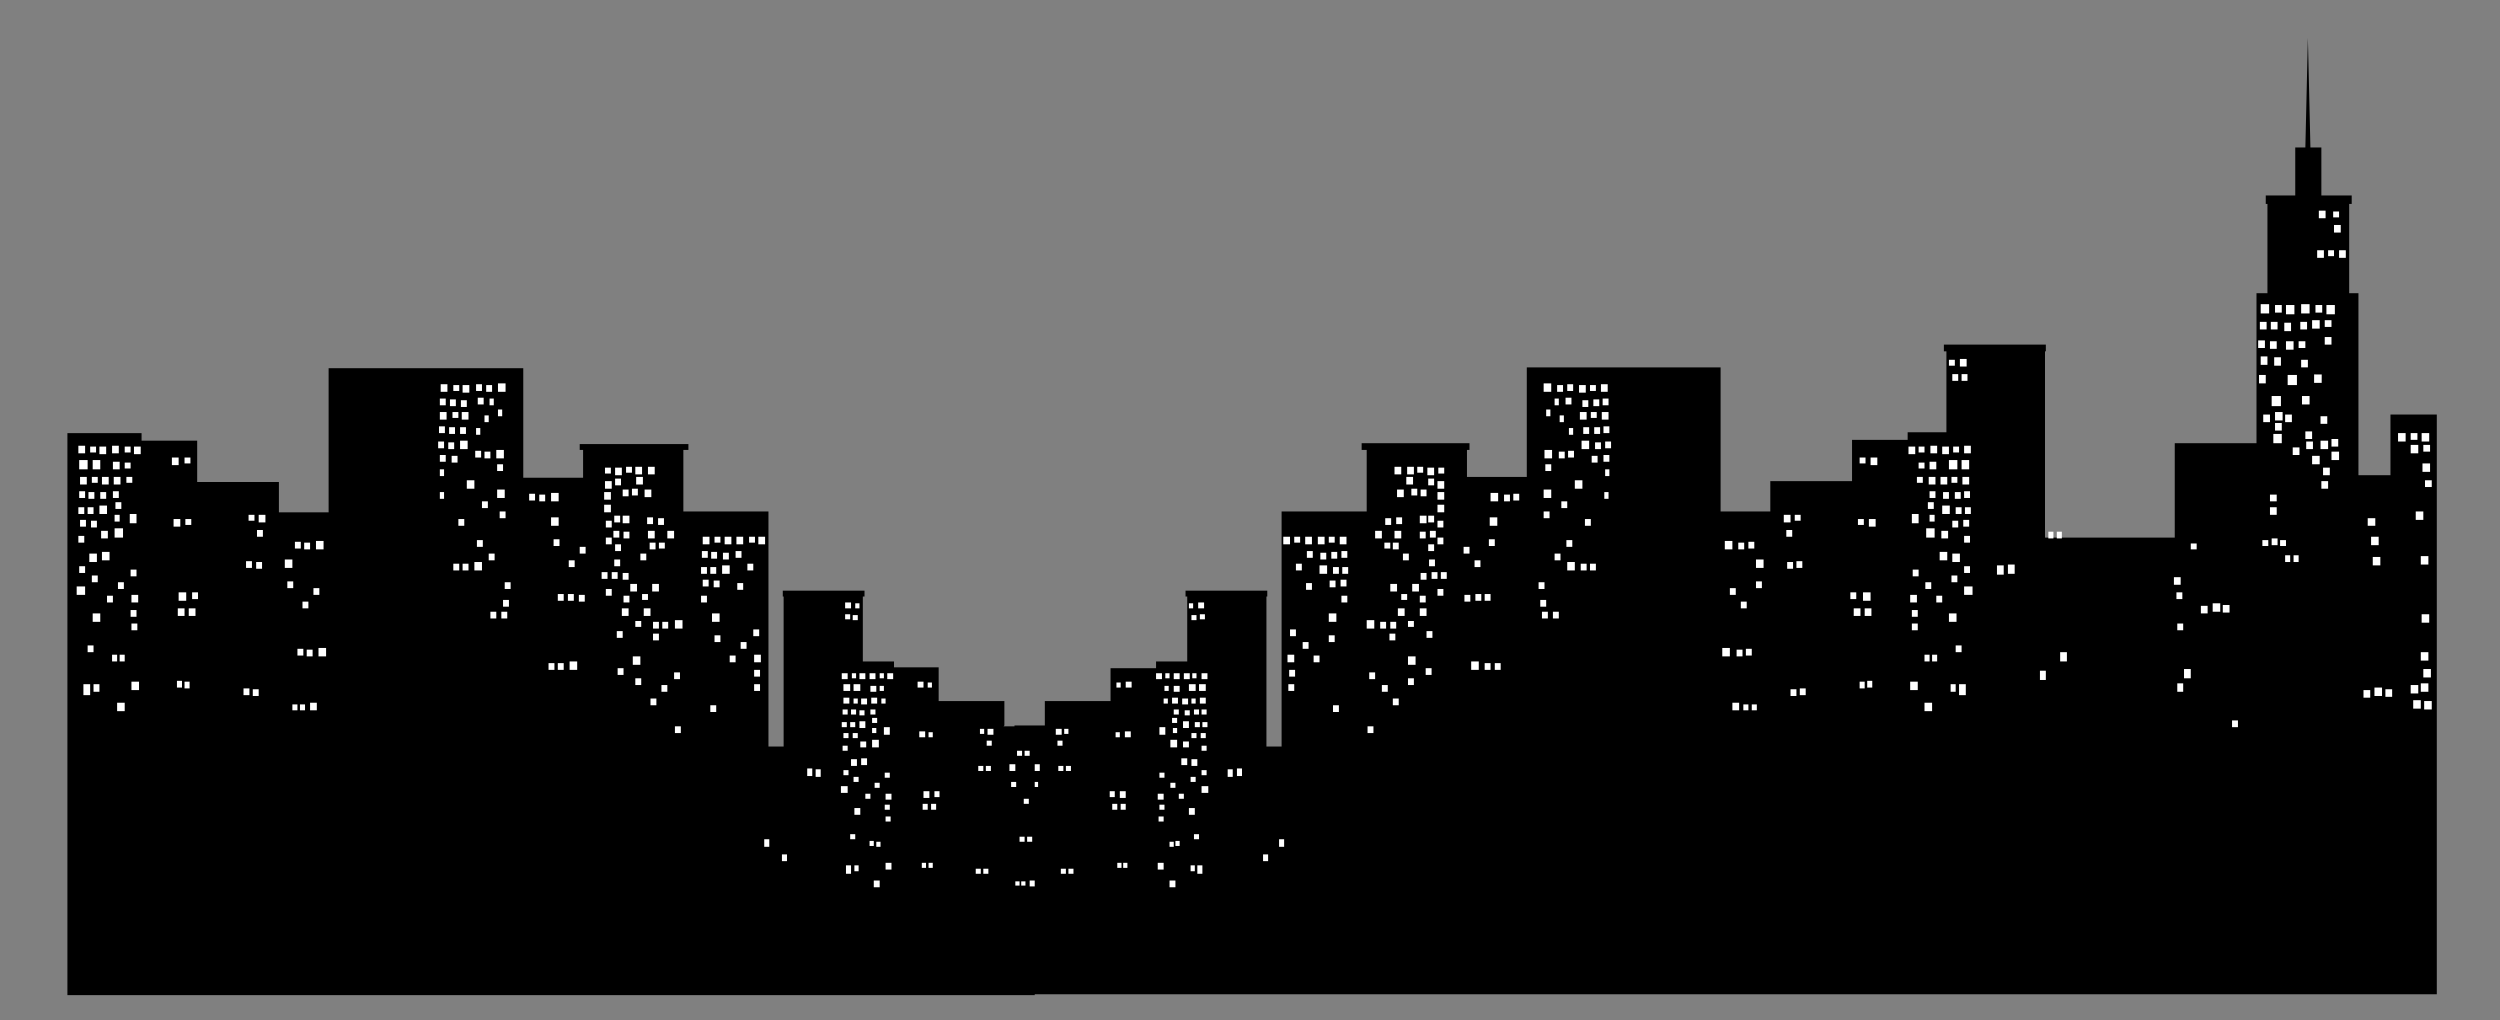 <?xml version="1.0" encoding="UTF-8"?> <svg xmlns="http://www.w3.org/2000/svg" id="Layer_1" version="1.1" viewBox="0 0 296.7 121.1"><rect x="0" y="0" width="296.7" height="121.1" fill="#808080" stroke="none"/><defs><style> .st0 { fill: #fff; } </style></defs><g><g><polygon points="289.2 49.2 283.7 49.2 283.7 56.4 279.9 56.4 279.9 34.8 278.8 34.8 278.8 24.2 279.1 24.2 279.1 23.2 275.5 23.2 275.5 17.5 274.2 17.5 273.9 4.5 273.6 17.5 272.4 17.5 272.4 23.2 268.9 23.2 268.9 24.2 269.1 24.2 269.1 34.8 267.8 34.8 267.8 52.6 258.1 52.6 258.1 63.8 242.7 63.8 242.7 41.7 242.8 41.7 242.8 40.9 230.7 40.9 230.7 41.7 231 41.7 231 51.3 226.4 51.3 226.4 52.2 219.8 52.2 219.8 57.1 210.1 57.1 210.1 60.7 204.2 60.7 204.2 43.6 181.2 43.6 181.2 56.6 174.1 56.6 174.1 53.4 174.4 53.4 174.4 52.6 161.6 52.6 161.6 53.4 162.2 53.4 162.2 60.7 152.1 60.7 152.1 88.6 150.3 88.6 150.3 70.8 150.4 70.8 150.4 70.1 140.7 70.1 140.7 70.8 140.9 70.8 140.9 78.5 137.2 78.5 137.2 79.3 131.8 79.3 131.8 83.2 124 83.2 124 86.1 120.4 86.1 120.4 118 289.2 118 289.2 49.2"></polygon><g><rect class="st0" x="132.5" y="81" width=".5" height=".6"></rect><rect class="st0" x="133.6" y="80.9" width=".7" height=".7"></rect><rect class="st0" x="132.4" y="86.9" width=".5" height=".6"></rect><rect class="st0" x="133.5" y="86.8" width=".7" height=".7"></rect><rect class="st0" x="125.3" y="86.5" width=".7" height=".7"></rect><rect class="st0" x="126.3" y="86.5" width=".5" height=".6"></rect><rect class="st0" x="125.5" y="87.9" width=".6" height=".6"></rect><rect class="st0" x="141.1" y="71.6" width=".5" height=".6"></rect><rect class="st0" x="142.2" y="71.5" width=".7" height=".7"></rect><rect class="st0" x="141.4" y="73" width=".6" height=".6"></rect><rect class="st0" x="142.4" y="72.9" width=".6" height=".6"></rect><rect class="st0" x="137.6" y="86.3" width=".7" height=".9"></rect><rect class="st0" x="139.2" y="86.4" width=".5" height=".6"></rect><rect class="st0" x="142.6" y="93.3" width=".8" height=".8"></rect><rect class="st0" x="138.9" y="87.8" width=".8" height=".9"></rect><rect class="st0" x="131.7" y="93.9" width=".6" height=".7"></rect><rect class="st0" x="132.9" y="93.9" width=".7" height=".8"></rect><rect class="st0" x="132" y="95.4" width=".6" height=".7"></rect><rect class="st0" x="133" y="95.4" width=".6" height=".7"></rect><rect class="st0" x="121.2" y="94.8" width=".6" height=".6"></rect><rect class="st0" x="122.6" y="92.8" width=".6" height=".6"></rect><rect class="st0" x="122.7" y="90.7" width=".7" height=".8"></rect><rect class="st0" x="120.4" y="104.5" width=".6" height=".7"></rect><rect class="st0" x="121.5" y="104.6" width=".5" height=".5"></rect><rect class="st0" x="122.2" y="104.6" width=".5" height=".5"></rect><rect class="st0" x="125.6" y="90.9" width=".6" height=".6"></rect><rect class="st0" x="126.5" y="90.9" width=".6" height=".6"></rect><rect class="st0" x="125.9" y="103.1" width=".6" height=".6"></rect><rect class="st0" x="126.8" y="103.1" width=".6" height=".6"></rect><rect class="st0" x="132.6" y="102.4" width=".5" height=".6"></rect><rect class="st0" x="133.3" y="102.4" width=".5" height=".6"></rect><rect class="st0" x="138.8" y="99.9" width=".5" height=".6"></rect><rect class="st0" x="139.5" y="99.8" width=".5" height=".6"></rect><rect class="st0" x="145.7" y="91.3" width=".6" height=".9"></rect><rect class="st0" x="146.8" y="91.2" width=".6" height=".9"></rect><rect class="st0" x="141.3" y="102.7" width=".5" height=".7"></rect><rect class="st0" x="142.1" y="102.7" width=".6" height="1"></rect><rect class="st0" x="151.8" y="99.6" width=".6" height=".9"></rect><rect class="st0" x="149.9" y="101.4" width=".6" height=".8"></rect><rect class="st0" x="121" y="89.1" width=".6" height=".6"></rect><rect class="st0" x="121.9" y="89.1" width=".6" height=".6"></rect><rect class="st0" x="120.7" y="99.3" width=".6" height=".6"></rect><rect class="st0" x="121.7" y="99.3" width=".6" height=".6"></rect><rect class="st0" x="141.1" y="81.2" width=".8" height=".8"></rect><rect class="st0" x="142.3" y="81.2" width=".8" height=".8"></rect><rect class="st0" x="140.3" y="82.9" width=".7" height=".7"></rect><rect class="st0" x="141.4" y="82.9" width=".5" height=".6"></rect><rect class="st0" x="142.4" y="82.8" width=".7" height=".7"></rect><rect class="st0" x="140.6" y="84.3" width=".6" height=".6"></rect><rect class="st0" x="141.7" y="84.2" width=".6" height=".6"></rect><rect class="st0" x="142.6" y="84.2" width=".6" height=".6"></rect><rect class="st0" x="140.4" y="85.6" width=".7" height=".8"></rect><rect class="st0" x="140.2" y="90" width=".7" height=".8"></rect><rect class="st0" x="141.1" y="95.9" width=".7" height=".8"></rect><rect class="st0" x="137.4" y="102.4" width=".7" height=".8"></rect><rect class="st0" x="138.8" y="104.5" width=".7" height=".8"></rect><rect class="st0" x="141.8" y="85.7" width=".6" height=".6"></rect><rect class="st0" x="137.6" y="91.7" width=".6" height=".6"></rect><rect class="st0" x="138.9" y="92.9" width=".6" height=".6"></rect><rect class="st0" x="142.7" y="85.7" width=".6" height=".6"></rect><rect class="st0" x="140.4" y="88" width=".7" height=".7"></rect><rect class="st0" x="138.1" y="82.9" width=".5" height=".6"></rect><rect class="st0" x="139.1" y="82.8" width=".7" height=".7"></rect><rect class="st0" x="138.2" y="81.4" width=".5" height=".6"></rect><rect class="st0" x="139.3" y="81.4" width=".7" height=".7"></rect><rect class="st0" x="140.5" y="79.9" width=".7" height=".7"></rect><rect class="st0" x="141.5" y="79.9" width=".5" height=".6"></rect><rect class="st0" x="142.6" y="79.9" width=".7" height=".7"></rect><rect class="st0" x="137.2" y="79.9" width=".7" height=".7"></rect><rect class="st0" x="138.3" y="79.9" width=".5" height=".6"></rect><rect class="st0" x="139.3" y="79.9" width=".7" height=".7"></rect><rect class="st0" x="141.4" y="87" width=".6" height=".6"></rect><rect class="st0" x="139.9" y="94.2" width=".6" height=".6"></rect><rect class="st0" x="141.3" y="92.2" width=".6" height=".6"></rect><rect class="st0" x="141.7" y="99" width=".6" height=".6"></rect><rect class="st0" x="142.5" y="87" width=".6" height=".6"></rect><rect class="st0" x="139.3" y="84.2" width=".6" height=".6"></rect><rect class="st0" x="139.1" y="85.2" width=".6" height=".6"></rect><rect class="st0" x="141.4" y="90.1" width=".7" height=".8"></rect><rect class="st0" x="142.6" y="88.5" width=".6" height=".6"></rect><rect class="st0" x="142.6" y="91.4" width=".6" height=".6"></rect><rect class="st0" x="137.4" y="94.2" width=".7" height=".7"></rect><rect class="st0" x="137.6" y="95.5" width=".6" height=".6"></rect><rect class="st0" x="137.5" y="96.9" width=".6" height=".6"></rect></g></g><g><rect class="st0" x="156.4" y="63.7" width=".8" height=".9"></rect><rect class="st0" x="157.7" y="63.7" width=".7" height=".7"></rect><rect class="st0" x="159" y="63.7" width=".8" height=".9"></rect><rect class="st0" x="156.7" y="65.6" width=".7" height=".8"></rect><rect class="st0" x="169.4" y="55.5" width=".8" height=".9"></rect><rect class="st0" x="170.7" y="55.5" width=".7" height=".7"></rect><rect class="st0" x="169.5" y="56.8" width=".7" height=".8"></rect><rect class="st0" x="158" y="65.5" width=".7" height=".8"></rect><rect class="st0" x="159.2" y="65.4" width=".7" height=".8"></rect><rect class="st0" x="187.4" y="45.7" width=".8" height=".9"></rect><rect class="st0" x="188.7" y="45.7" width=".7" height=".7"></rect><rect class="st0" x="190" y="45.6" width=".8" height=".9"></rect><rect class="st0" x="220.7" y="54.3" width=".7" height=".7"></rect><rect class="st0" x="222" y="54.3" width=".8" height=".9"></rect><rect class="st0" x="220.5" y="61.6" width=".7" height=".7"></rect><rect class="st0" x="221.8" y="61.6" width=".8" height=".9"></rect><rect class="st0" x="187.8" y="47.5" width=".7" height=".8"></rect><rect class="st0" x="211.7" y="61.1" width=".8" height=".9"></rect><rect class="st0" x="213" y="61.1" width=".7" height=".7"></rect><rect class="st0" x="212" y="62.9" width=".7" height=".8"></rect><rect class="st0" x="189.1" y="47.4" width=".7" height=".8"></rect><rect class="st0" x="183" y="72.6" width=".7" height=".8"></rect><rect class="st0" x="184.3" y="72.6" width=".7" height=".8"></rect><rect class="st0" x="190.2" y="47.3" width=".7" height=".8"></rect><rect class="st0" x="273.7" y="52.4" width=".8" height=".9"></rect><rect class="st0" x="275.4" y="52.3" width=".9" height="1"></rect><rect class="st0" x="276.7" y="52.1" width=".8" height=".9"></rect><rect class="st0" x="280.5" y="81.9" width=".8" height=".9"></rect><rect class="st0" x="281.8" y="81.6" width=".9" height="1"></rect><rect class="st0" x="283.1" y="81.8" width=".8" height=".9"></rect><rect class="st0" x="268.6" y="49.2" width=".8" height=".9"></rect><rect class="st0" x="270" y="48.9" width=".9" height="1"></rect><rect class="st0" x="271.2" y="49.2" width=".8" height=".9"></rect><rect class="st0" x="268.5" y="64.1" width=".7" height=".7"></rect><rect class="st0" x="269.6" y="63.9" width=".7" height=".8"></rect><rect class="st0" x="270.6" y="64.1" width=".7" height=".7"></rect><rect class="st0" x="261.2" y="71.9" width=".8" height=".9"></rect><rect class="st0" x="262.6" y="71.6" width=".9" height="1"></rect><rect class="st0" x="263.8" y="71.8" width=".8" height=".9"></rect><rect class="st0" x="274.4" y="54.1" width=".9" height="1"></rect><rect class="st0" x="269.4" y="58.7" width=".8" height=".8"></rect><rect class="st0" x="276.7" y="53.6" width=".9" height="1"></rect><rect class="st0" x="274.4" y="38" width=".9" height="1"></rect><rect class="st0" x="275.9" y="38" width=".8" height=".8"></rect><rect class="st0" x="273.2" y="47" width=".9" height="1"></rect><rect class="st0" x="287.3" y="66" width=".9" height="1"></rect><rect class="st0" x="286.1" y="52.8" width=".9" height="1"></rect><rect class="st0" x="287.6" y="52.8" width=".8" height=".8"></rect><rect class="st0" x="271.3" y="40.5" width=".9" height="1"></rect><rect class="st0" x="272.8" y="40.5" width=".8" height=".8"></rect><rect class="st0" x="274.5" y="44.5" width="1" height=".9" transform="translate(228.7 319.7) rotate(-89.7)"></rect><rect class="st0" x="231.3" y="42.7" width=".7" height=".7"></rect><rect class="st0" x="232.6" y="42.6" width=".8" height=".9"></rect><rect class="st0" x="231.7" y="44.4" width=".7" height=".8"></rect><rect class="st0" x="232.8" y="44.4" width=".7" height=".8"></rect><rect class="st0" x="226.9" y="61" width=".8" height="1.1"></rect><rect class="st0" x="229" y="61.1" width=".6" height=".8"></rect><rect class="st0" x="233.1" y="69.6" width="1" height="1"></rect><rect class="st0" x="228.6" y="62.7" width="1" height="1.1"></rect><rect class="st0" x="219.6" y="70.3" width=".7" height=".8"></rect><rect class="st0" x="221.1" y="70.3" width=".9" height="1"></rect><rect class="st0" x="220" y="72.2" width=".8" height=".9"></rect><rect class="st0" x="221.3" y="72.2" width=".8" height=".9"></rect><rect class="st0" x="168.6" y="68" width=".7" height=".8"></rect><rect class="st0" x="169.9" y="67.9" width=".7" height=".8"></rect><rect class="st0" x="171" y="67.9" width=".7" height=".8"></rect><rect class="st0" x="173.8" y="70.6" width=".7" height=".8"></rect><rect class="st0" x="175.1" y="70.5" width=".7" height=".8"></rect><rect class="st0" x="176.2" y="70.5" width=".7" height=".8"></rect><rect class="st0" x="156.6" y="67.1" width=".9" height="1"></rect><rect class="st0" x="158.2" y="67.3" width=".7" height=".8"></rect><rect class="st0" x="153.1" y="74.7" width=".7" height=".8"></rect><rect class="st0" x="154.6" y="76.2" width=".7" height=".8"></rect><rect class="st0" x="159.3" y="67.3" width=".7" height=".8"></rect><rect class="st0" x="152.3" y="63.7" width=".8" height=".9"></rect><rect class="st0" x="153.6" y="63.7" width=".7" height=".7"></rect><rect class="st0" x="154.9" y="63.7" width=".8" height=".9"></rect><rect class="st0" x="167" y="55.4" width=".8" height=".9"></rect><rect class="st0" x="168.2" y="55.4" width=".7" height=".7"></rect><rect class="st0" x="275.2" y="25" width=".8" height=".9"></rect><rect class="st0" x="276.9" y="25.1" width=".7" height=".7"></rect><rect class="st0" x="165.5" y="55.4" width=".8" height=".9"></rect><rect class="st0" x="157.8" y="68.9" width=".7" height=".8"></rect><rect class="st0" x="155.9" y="77.8" width=".7" height=".8"></rect><rect class="st0" x="157.7" y="75.4" width=".7" height=".8"></rect><rect class="st0" x="158.2" y="83.7" width=".7" height=".8"></rect><rect class="st0" x="159.1" y="68.8" width=".7" height=".8"></rect><rect class="st0" x="187.5" y="48.9" width=".8" height=".9"></rect><rect class="st0" x="188.8" y="48.9" width=".7" height=".7"></rect><rect class="st0" x="190.1" y="48.9" width=".8" height=".9"></rect><rect class="st0" x="187.9" y="50.7" width=".7" height=".8"></rect><rect class="st0" x="189.2" y="50.7" width=".7" height=".8"></rect><rect class="st0" x="190.3" y="50.6" width=".7" height=".8"></rect><rect class="st0" x="183.4" y="55.1" width=".7" height=".8"></rect><rect class="st0" x="187.7" y="52.3" width=".9" height="1"></rect><rect class="st0" x="189.3" y="52.5" width=".7" height=".8"></rect><rect class="st0" x="190.5" y="52.4" width=".7" height=".8"></rect><rect class="st0" x="188.9" y="54.1" width=".7" height=".8"></rect><rect class="st0" x="190.3" y="54" width=".7" height=".8"></rect><rect class="st0" x="183.2" y="45.5" width=".9" height="1"></rect><rect class="st0" x="184.8" y="45.7" width=".7" height=".8"></rect><rect class="st0" x="186" y="45.6" width=".7" height=".8"></rect><rect class="st0" x="184.5" y="47.3" width=".5" height=".8"></rect><rect class="st0" x="183.5" y="48.6" width=".5" height=".8"></rect><rect class="st0" x="185.1" y="49.3" width=".5" height=".8"></rect><rect class="st0" x="186.2" y="50.8" width=".5" height=".8"></rect><rect class="st0" x="190.5" y="55.7" width=".5" height=".8"></rect><rect class="st0" x="190.4" y="58.4" width=".5" height=".8"></rect><rect class="st0" x="185.8" y="47.2" width=".7" height=".8"></rect><rect class="st0" x="155.1" y="65.4" width=".7" height=".8"></rect><rect class="st0" x="153.8" y="66.9" width=".7" height=".8"></rect><rect class="st0" x="157.7" y="72.8" width=".9" height="1"></rect><rect class="st0" x="173.7" y="64.9" width=".7" height=".8"></rect><rect class="st0" x="175" y="66.5" width=".7" height=".8"></rect><rect class="st0" x="176.7" y="64" width=".7" height=".8"></rect><rect class="st0" x="176.8" y="61.4" width=".9" height="1"></rect><rect class="st0" x="205.3" y="69.8" width=".7" height=".8"></rect><rect class="st0" x="206.6" y="71.4" width=".7" height=".8"></rect><rect class="st0" x="208.4" y="69" width=".7" height=".8"></rect><rect class="st0" x="208.4" y="66.4" width=".9" height="1"></rect><rect class="st0" x="183.2" y="60.7" width=".7" height=".8"></rect><rect class="st0" x="183.2" y="58.1" width=".9" height="1"></rect><rect class="st0" x="159.2" y="70.7" width=".7" height=".8"></rect><rect class="st0" x="169.5" y="61.2" width=".7" height=".8"></rect><rect class="st0" x="168.5" y="63.1" width=".7" height=".8"></rect><rect class="st0" x="170.6" y="61.8" width=".7" height=".8"></rect><rect class="st0" x="170.6" y="63.8" width=".7" height=".8"></rect><rect class="st0" x="167.5" y="58" width=".7" height=".8"></rect><rect class="st0" x="169.7" y="63" width=".7" height=".8"></rect><rect class="st0" x="169.5" y="64.6" width=".7" height=".8"></rect><rect class="st0" x="169.6" y="66.4" width=".7" height=".8"></rect><rect class="st0" x="155" y="69.2" width=".7" height=".8"></rect><rect class="st0" x="183.3" y="53.4" width=".9" height="1"></rect><rect class="st0" x="185" y="53.6" width=".7" height=".8"></rect><rect class="st0" x="186.1" y="53.5" width=".7" height=".8"></rect><rect class="st0" x="186.9" y="57" width=".9" height="1"></rect><rect class="st0" x="188.1" y="61.6" width=".7" height=".8"></rect><rect class="st0" x="185.9" y="64.1" width=".7" height=".8"></rect><rect class="st0" x="184.5" y="65.7" width=".7" height=".8"></rect><rect class="st0" x="182.8" y="71.2" width=".7" height=".8"></rect><rect class="st0" x="182.6" y="69.1" width=".7" height=".8"></rect><rect class="st0" x="185.3" y="59.5" width=".7" height=".8"></rect><rect class="st0" x="186" y="66.7" width=".9" height="1"></rect><rect class="st0" x="187.6" y="66.9" width=".7" height=".8"></rect><rect class="st0" x="188.7" y="66.9" width=".7" height=".8"></rect><rect class="st0" x="205.6" y="83.4" width=".8" height=".9"></rect><rect class="st0" x="206.9" y="83.6" width=".6" height=".7"></rect><rect class="st0" x="207.9" y="83.6" width=".6" height=".7"></rect><rect class="st0" x="212.1" y="66.7" width=".7" height=".8"></rect><rect class="st0" x="213.2" y="66.6" width=".7" height=".8"></rect><rect class="st0" x="258" y="68.5" width=".8" height=".9"></rect><rect class="st0" x="260" y="64.5" width=".7" height=".7"></rect><rect class="st0" x="258.3" y="70.3" width=".7" height=".8"></rect><rect class="st0" x="258.4" y="74" width=".7" height=".8"></rect><rect class="st0" x="264.9" y="85.5" width=".7" height=".8"></rect><rect class="st0" x="212.5" y="81.8" width=".7" height=".8"></rect><rect class="st0" x="213.6" y="81.7" width=".7" height=".8"></rect><rect class="st0" x="220.7" y="80.9" width=".6" height=".8"></rect><rect class="st0" x="221.6" y="80.8" width=".6" height=".8"></rect><rect class="st0" x="228.4" y="77.7" width=".6" height=".8"></rect><rect class="st0" x="229.3" y="77.7" width=".6" height=".8"></rect><rect class="st0" x="271.2" y="65.9" width=".6" height=".8"></rect><rect class="st0" x="272.2" y="65.9" width=".6" height=".8"></rect><rect class="st0" x="243.1" y="63.1" width=".6" height=".8"></rect><rect class="st0" x="244.1" y="63.1" width=".6" height=".8"></rect><rect class="st0" x="237" y="67.1" width=".8" height="1.1"></rect><rect class="st0" x="238.3" y="67" width=".8" height="1.1"></rect><rect class="st0" x="231.5" y="81.2" width=".6" height=".9"></rect><rect class="st0" x="232.5" y="81.2" width=".8" height="1.3"></rect><rect class="st0" x="259.2" y="79.4" width=".8" height="1.1"></rect><rect class="st0" x="258.4" y="81.1" width=".7" height="1"></rect><rect class="st0" x="244.5" y="77.4" width=".8" height="1.1"></rect><rect class="st0" x="242.1" y="79.6" width=".7" height="1.1"></rect><rect class="st0" x="204.7" y="64.2" width=".9" height="1"></rect><rect class="st0" x="206.3" y="64.4" width=".7" height=".8"></rect><rect class="st0" x="207.5" y="64.3" width=".7" height=".8"></rect><rect class="st0" x="204.4" y="76.9" width=".9" height="1"></rect><rect class="st0" x="206.1" y="77.1" width=".7" height=".8"></rect><rect class="st0" x="207.2" y="77" width=".7" height=".8"></rect><rect class="st0" x="231.3" y="54.6" width="1" height="1.1"></rect><rect class="st0" x="232.8" y="54.6" width=".9" height="1.1"></rect><rect class="st0" x="152.8" y="77.7" width=".8" height=".9"></rect><rect class="st0" x="153" y="79.5" width=".7" height=".8"></rect><rect class="st0" x="152.9" y="81.2" width=".7" height=".8"></rect><rect class="st0" x="271.3" y="36.2" width="1" height="1.1"></rect><rect class="st0" x="270" y="36.2" width=".8" height=".9"></rect><rect class="st0" x="268.3" y="36.1" width="1" height="1.1"></rect><rect class="st0" x="271.1" y="38.3" width=".8" height="1"></rect><rect class="st0" x="269.5" y="38.2" width=".8" height=".9"></rect><rect class="st0" x="268.2" y="38.2" width=".8" height=".9"></rect><rect class="st0" x="271.5" y="44.5" width="1.1" height="1.2"></rect><rect class="st0" x="269.4" y="40.5" width=".8" height=".9"></rect><rect class="st0" x="275.4" y="49.4" width=".8" height=".9"></rect><rect class="st0" x="273.6" y="51.2" width=".8" height=".9"></rect><rect class="st0" x="268" y="40.4" width=".8" height=".9"></rect><rect class="st0" x="276.1" y="36.2" width="1" height="1.1"></rect><rect class="st0" x="274.8" y="36.2" width=".8" height=".9"></rect><rect class="st0" x="273.1" y="36.1" width="1" height="1.1"></rect><rect class="st0" x="269.9" y="42.4" width=".8" height="1"></rect><rect class="st0" x="272.1" y="53.1" width=".8" height=".9"></rect><rect class="st0" x="270" y="50.2" width=".8" height=".9"></rect><rect class="st0" x="269.4" y="60.2" width=".8" height=".9"></rect><rect class="st0" x="268.3" y="42.3" width=".8" height="1"></rect><rect class="st0" x="273" y="38.2" width=".8" height=".9"></rect><rect class="st0" x="275.9" y="40" width=".8" height=".9"></rect><rect class="st0" x="269.6" y="47" width="1.1" height="1.2"></rect><rect class="st0" x="268.1" y="44.5" width=".8" height="1"></rect><rect class="st0" x="273.1" y="42.7" width=".8" height=".9"></rect><rect class="st0" x="269.8" y="51.5" width="1" height="1.1"></rect><rect class="st0" x="275.7" y="55.5" width=".8" height=".9"></rect><rect class="st0" x="275.5" y="57.1" width=".8" height=".9"></rect><rect class="st0" x="230.3" y="56.6" width=".8" height=".9"></rect><rect class="st0" x="231.6" y="56.6" width=".7" height=".7"></rect><rect class="st0" x="232.9" y="56.6" width=".8" height=".9"></rect><rect class="st0" x="230.6" y="58.4" width=".7" height=".8"></rect><rect class="st0" x="232" y="58.4" width=".7" height=".8"></rect><rect class="st0" x="233.1" y="58.3" width=".7" height=".8"></rect><rect class="st0" x="230.5" y="60" width=".9" height="1"></rect><rect class="st0" x="230.2" y="65.5" width=".9" height="1"></rect><rect class="st0" x="231.3" y="72.8" width=".9" height="1"></rect><rect class="st0" x="226.7" y="80.9" width=".9" height="1"></rect><rect class="st0" x="228.4" y="83.4" width=".9" height="1"></rect><rect class="st0" x="232.1" y="60.2" width=".7" height=".8"></rect><rect class="st0" x="227" y="67.6" width=".7" height=".8"></rect><rect class="st0" x="228.5" y="69.1" width=".7" height=".8"></rect><rect class="st0" x="233.2" y="60.2" width=".7" height=".8"></rect><rect class="st0" x="230.4" y="63" width=".8" height=".9"></rect><rect class="st0" x="227.5" y="56.6" width=".7" height=".7"></rect><rect class="st0" x="228.9" y="56.6" width=".8" height=".9"></rect><rect class="st0" x="227.7" y="54.9" width=".7" height=".7"></rect><rect class="st0" x="229" y="54.8" width=".8" height=".9"></rect><rect class="st0" x="230.5" y="53" width=".8" height=".9"></rect><rect class="st0" x="231.8" y="53" width=".7" height=".7"></rect><rect class="st0" x="233.1" y="52.9" width=".8" height=".9"></rect><rect class="st0" x="226.5" y="53" width=".8" height=".9"></rect><rect class="st0" x="227.7" y="53" width=".7" height=".7"></rect><rect class="st0" x="229.1" y="52.9" width=".8" height=".9"></rect><rect class="st0" x="231.7" y="61.8" width=".7" height=".8"></rect><rect class="st0" x="229.8" y="70.7" width=".7" height=".8"></rect><rect class="st0" x="231.6" y="68.3" width=".7" height=".8"></rect><rect class="st0" x="232.1" y="76.6" width=".7" height=".8"></rect><rect class="st0" x="233" y="61.7" width=".7" height=".8"></rect><rect class="st0" x="229" y="58.3" width=".7" height=".8"></rect><rect class="st0" x="228.8" y="59.6" width=".7" height=".8"></rect><rect class="st0" x="231.7" y="65.7" width=".9" height="1"></rect><rect class="st0" x="233.1" y="63.6" width=".7" height=".8"></rect><rect class="st0" x="233.1" y="67.2" width=".7" height=".8"></rect><rect class="st0" x="226.7" y="70.6" width=".8" height=".9"></rect><rect class="st0" x="226.9" y="72.4" width=".7" height=".8"></rect><rect class="st0" x="226.9" y="74" width=".7" height=".8"></rect><rect class="st0" x="162.5" y="79.8" width=".7" height=".8"></rect><rect class="st0" x="164" y="81.3" width=".7" height=".8"></rect><rect class="st0" x="165.3" y="82.9" width=".7" height=".8"></rect><rect class="st0" x="167.1" y="80.5" width=".7" height=".8"></rect><rect class="st0" x="167.1" y="77.9" width=".9" height="1"></rect><rect class="st0" x="168.5" y="61.2" width=".8" height=".9"></rect><rect class="st0" x="170.6" y="57.1" width=".8" height=".9"></rect><rect class="st0" x="170.6" y="58.4" width=".8" height=".9"></rect><rect class="st0" x="170.6" y="59.9" width=".8" height=".9"></rect><rect class="st0" x="166.9" y="56.6" width=".8" height=".9"></rect><rect class="st0" x="165.8" y="58.1" width=".8" height=".9"></rect><rect class="st0" x="277" y="26.7" width=".8" height=".9"></rect><rect class="st0" x="169.2" y="79.3" width=".7" height=".8"></rect><rect class="st0" x="162.3" y="86.2" width=".7" height=".8"></rect><rect class="st0" x="275" y="29.7" width=".8" height=".9"></rect><rect class="st0" x="276.3" y="29.7" width=".7" height=".7"></rect><rect class="st0" x="277.6" y="29.7" width=".8" height=".9"></rect><rect class="st0" x="164.4" y="61.5" width=".7" height=".8"></rect><rect class="st0" x="165.7" y="61.4" width=".7" height=".8"></rect><rect class="st0" x="163.2" y="63" width=".8" height=".9"></rect><rect class="st0" x="164.3" y="64.4" width=".7" height=".7"></rect><rect class="st0" x="165.5" y="63" width=".8" height=".9"></rect><rect class="st0" x="165.3" y="64.4" width=".7" height=".8"></rect><rect class="st0" x="166.5" y="65.7" width=".7" height=".8"></rect><rect class="st0" x="165" y="69.3" width=".8" height=".9"></rect><rect class="st0" x="166.3" y="70.5" width=".7" height=".7"></rect><rect class="st0" x="167.6" y="69.3" width=".8" height=".9"></rect><rect class="st0" x="170.6" y="69.9" width=".7" height=".8"></rect><rect class="st0" x="168.5" y="70.7" width=".7" height=".8"></rect><rect class="st0" x="165.9" y="72.2" width=".8" height=".9"></rect><rect class="st0" x="167.1" y="73.7" width=".7" height=".7"></rect><rect class="st0" x="168.5" y="72.2" width=".8" height=".9"></rect><rect class="st0" x="164.9" y="75.2" width=".7" height=".8"></rect><rect class="st0" x="169.3" y="74.9" width=".7" height=".8"></rect><rect class="st0" x="168.6" y="58.1" width=".7" height=".8"></rect><rect class="st0" x="162.2" y="73.6" width=".9" height="1"></rect><rect class="st0" x="163.8" y="73.8" width=".7" height=".8"></rect><rect class="st0" x="165" y="73.8" width=".7" height=".8"></rect><rect class="st0" x="174.6" y="78.5" width=".9" height="1"></rect><rect class="st0" x="176.2" y="78.7" width=".7" height=".8"></rect><rect class="st0" x="177.4" y="78.7" width=".7" height=".8"></rect><rect class="st0" x="176.9" y="58.5" width=".9" height="1"></rect><rect class="st0" x="178.5" y="58.7" width=".7" height=".8"></rect><rect class="st0" x="179.6" y="58.6" width=".7" height=".8"></rect><rect class="st0" x="281" y="61.5" width=".9" height=".9"></rect><rect class="st0" x="281.4" y="63.7" width=".9" height="1"></rect><rect class="st0" x="286.1" y="81.3" width=".9" height="1"></rect><rect class="st0" x="287.4" y="72.9" width=".9" height="1"></rect><rect class="st0" x="287.3" y="77.4" width=".9" height="1"></rect><rect class="st0" x="287.6" y="79.4" width=".9" height="1"></rect><rect class="st0" x="286.7" y="60.7" width=".9" height="1"></rect><rect class="st0" x="287.8" y="57" width=".8" height=".8"></rect><rect class="st0" x="284.6" y="51.4" width=".9" height="1"></rect><rect class="st0" x="286.1" y="51.4" width=".8" height=".8"></rect><rect class="st0" x="287.4" y="51.4" width=".9" height="1"></rect><rect class="st0" x="287.5" y="55" width=".9" height="1"></rect><rect class="st0" x="281.6" y="66.1" width=".9" height="1"></rect><rect class="st0" x="287.3" y="81.1" width=".9" height="1"></rect><rect class="st0" x="287.7" y="83.2" width=".9" height="1"></rect><rect class="st0" x="286.4" y="83.1" width=".9" height="1"></rect></g></g><g><g><path d="M119.2,86.1v-2.9h-7.8v-4h-5.3v-.7h-3.7v-7.7h.2v-.7h-9.7v.7h.1v17.8h-1.8v-27.9h-10.1v-7.3h.6v-.7h-12.9v.7h.4v3.3h-7.1v-13h-23.1v17.1h-5.9v-3.6h-9.7v-4.9h-6.6v-.9h-4.6s-3.9,0-4.2,0v66.7h114.8v-31.9h-3.7Z"></path><g><rect class="st0" x="110.1" y="81" width=".5" height=".6"></rect><rect class="st0" x="108.9" y="80.9" width=".7" height=".7"></rect><rect class="st0" x="110.2" y="86.9" width=".5" height=".6"></rect><rect class="st0" x="109.1" y="86.8" width=".7" height=".7"></rect><rect class="st0" x="117.2" y="86.5" width=".7" height=".7"></rect><rect class="st0" x="116.3" y="86.5" width=".5" height=".6"></rect><rect class="st0" x="117.1" y="87.9" width=".6" height=".6"></rect><rect class="st0" x="101.5" y="71.6" width=".5" height=".6"></rect><rect class="st0" x="100.3" y="71.5" width=".7" height=".7"></rect><rect class="st0" x="101.2" y="73" width=".6" height=".6"></rect><rect class="st0" x="100.3" y="72.9" width=".6" height=".6"></rect><rect class="st0" x="104.9" y="86.3" width=".7" height=".9"></rect><rect class="st0" x="103.5" y="86.4" width=".5" height=".6"></rect><rect class="st0" x="99.8" y="93.3" width=".8" height=".8"></rect><rect class="st0" x="103.5" y="87.8" width=".8" height=".9"></rect><rect class="st0" x="110.9" y="93.9" width=".6" height=".7"></rect><rect class="st0" x="109.6" y="93.9" width=".7" height=".8"></rect><rect class="st0" x="110.5" y="95.4" width=".6" height=".7"></rect><rect class="st0" x="109.5" y="95.4" width=".6" height=".7"></rect><rect class="st0" x="121.5" y="94.8" width=".6" height=".6"></rect><rect class="st0" x="120" y="92.8" width=".6" height=".6"></rect><rect class="st0" x="119.8" y="90.7" width=".7" height=".8"></rect><rect class="st0" x="122.2" y="104.5" width=".6" height=".7"></rect><rect class="st0" x="121.2" y="104.6" width=".5" height=".5"></rect><rect class="st0" x="120.5" y="104.6" width=".5" height=".5"></rect><rect class="st0" x="117" y="90.9" width=".6" height=".6"></rect><rect class="st0" x="116.1" y="90.9" width=".6" height=".6"></rect><rect class="st0" x="116.7" y="103.1" width=".6" height=".6"></rect><rect class="st0" x="115.8" y="103.1" width=".6" height=".6"></rect><rect class="st0" x="110.2" y="102.4" width=".5" height=".6"></rect><rect class="st0" x="109.4" y="102.4" width=".5" height=".6"></rect><rect class="st0" x="104" y="99.9" width=".5" height=".6"></rect><rect class="st0" x="103.2" y="99.8" width=".5" height=".6"></rect><rect class="st0" x="96.8" y="91.3" width=".6" height=".9"></rect><rect class="st0" x="95.8" y="91.2" width=".6" height=".9"></rect><rect class="st0" x="101.4" y="102.7" width=".5" height=".7"></rect><rect class="st0" x="100.4" y="102.7" width=".6" height="1"></rect><rect class="st0" x="90.7" y="99.6" width=".6" height=".9"></rect><rect class="st0" x="92.8" y="101.4" width=".6" height=".8"></rect><rect class="st0" x="121.6" y="89.1" width=".6" height=".6"></rect><rect class="st0" x="120.7" y="89.1" width=".6" height=".6"></rect><rect class="st0" x="121.9" y="99.3" width=".6" height=".6"></rect><rect class="st0" x="121" y="99.3" width=".6" height=".6"></rect><rect class="st0" x="101.3" y="81.2" width=".8" height=".8"></rect><rect class="st0" x="100.1" y="81.2" width=".8" height=".8"></rect><rect class="st0" x="102.2" y="82.9" width=".7" height=".7"></rect><rect class="st0" x="101.3" y="82.9" width=".5" height=".6"></rect><rect class="st0" x="100.1" y="82.8" width=".7" height=".7"></rect><rect class="st0" x="102" y="84.3" width=".6" height=".6"></rect><rect class="st0" x="101" y="84.2" width=".6" height=".6"></rect><rect class="st0" x="100" y="84.2" width=".6" height=".6"></rect><rect class="st0" x="102" y="85.6" width=".7" height=".8"></rect><rect class="st0" x="102.2" y="90" width=".7" height=".8"></rect><rect class="st0" x="101.4" y="95.9" width=".7" height=".8"></rect><rect class="st0" x="105.1" y="102.4" width=".7" height=".8"></rect><rect class="st0" x="103.7" y="104.5" width=".7" height=".8"></rect><rect class="st0" x="100.9" y="85.7" width=".6" height=".6"></rect><rect class="st0" x="105" y="91.7" width=".6" height=".6"></rect><rect class="st0" x="103.8" y="92.9" width=".6" height=".6"></rect><rect class="st0" x="99.9" y="85.7" width=".6" height=".6"></rect><rect class="st0" x="102.1" y="88" width=".7" height=".7"></rect><rect class="st0" x="104.6" y="82.9" width=".5" height=".6"></rect><rect class="st0" x="103.4" y="82.8" width=".7" height=".7"></rect><rect class="st0" x="104.4" y="81.4" width=".5" height=".6"></rect><rect class="st0" x="103.3" y="81.4" width=".7" height=".7"></rect><rect class="st0" x="102" y="79.9" width=".7" height=".7"></rect><rect class="st0" x="101.1" y="79.9" width=".5" height=".6"></rect><rect class="st0" x="99.9" y="79.9" width=".7" height=".7"></rect><rect class="st0" x="105.3" y="79.9" width=".7" height=".7"></rect><rect class="st0" x="104.4" y="79.9" width=".5" height=".6"></rect><rect class="st0" x="103.2" y="79.9" width=".7" height=".7"></rect><rect class="st0" x="101.2" y="87" width=".6" height=".6"></rect><rect class="st0" x="102.7" y="94.2" width=".6" height=".6"></rect><rect class="st0" x="101.3" y="92.2" width=".6" height=".6"></rect><rect class="st0" x="100.9" y="99" width=".6" height=".6"></rect><rect class="st0" x="100.1" y="87" width=".6" height=".6"></rect><rect class="st0" x="103.3" y="84.2" width=".6" height=".6"></rect><rect class="st0" x="103.5" y="85.2" width=".6" height=".6"></rect><rect class="st0" x="101" y="90.1" width=".7" height=".8"></rect><rect class="st0" x="100" y="88.5" width=".6" height=".6"></rect><rect class="st0" x="100.1" y="91.4" width=".6" height=".6"></rect><rect class="st0" x="105.1" y="94.2" width=".7" height=".7"></rect><rect class="st0" x="105" y="95.5" width=".6" height=".6"></rect><rect class="st0" x="105.1" y="96.9" width=".6" height=".6"></rect></g></g><g><rect class="st0" x="86" y="63.7" width=".8" height=".9"></rect><rect class="st0" x="84.8" y="63.7" width=".7" height=".7"></rect><rect class="st0" x="83.4" y="63.7" width=".8" height=".9"></rect><rect class="st0" x="85.8" y="65.6" width=".7" height=".8"></rect><rect class="st0" x="73" y="55.5" width=".8" height=".9"></rect><rect class="st0" x="71.8" y="55.5" width=".7" height=".7"></rect><rect class="st0" x="73" y="56.8" width=".7" height=".8"></rect><rect class="st0" x="84.4" y="65.5" width=".7" height=".8"></rect><rect class="st0" x="83.3" y="65.4" width=".7" height=".8"></rect><rect class="st0" x="54.9" y="45.7" width=".8" height=".9"></rect><rect class="st0" x="53.8" y="45.7" width=".7" height=".7"></rect><rect class="st0" x="52.3" y="45.6" width=".8" height=".9"></rect><rect class="st0" x="21.9" y="54.3" width=".7" height=".7"></rect><rect class="st0" x="20.4" y="54.3" width=".8" height=".9"></rect><rect class="st0" x="22" y="61.6" width=".7" height=".7"></rect><rect class="st0" x="20.6" y="61.6" width=".8" height=".9"></rect><rect class="st0" x="54.7" y="47.5" width=".7" height=".8"></rect><rect class="st0" x="30.7" y="61.1" width=".8" height=".9"></rect><rect class="st0" x="29.5" y="61.1" width=".7" height=".7"></rect><rect class="st0" x="30.5" y="62.9" width=".7" height=".8"></rect><rect class="st0" x="53.4" y="47.4" width=".7" height=".8"></rect><rect class="st0" x="59.5" y="72.6" width=".7" height=".8"></rect><rect class="st0" x="58.2" y="72.6" width=".7" height=".8"></rect><rect class="st0" x="52.2" y="47.3" width=".7" height=".8"></rect><rect class="st0" x="15.4" y="61" width=".8" height="1.1"></rect><rect class="st0" x="13.6" y="61.1" width=".6" height=".8"></rect><rect class="st0" x="9.1" y="69.6" width="1" height="1"></rect><rect class="st0" x="13.6" y="62.7" width="1" height="1.1"></rect><rect class="st0" x="22.8" y="70.3" width=".7" height=".8"></rect><rect class="st0" x="21.2" y="70.3" width=".9" height="1"></rect><rect class="st0" x="22.4" y="72.2" width=".8" height=".9"></rect><rect class="st0" x="21.1" y="72.2" width=".8" height=".9"></rect><rect class="st0" x="73.9" y="68" width=".7" height=".8"></rect><rect class="st0" x="72.6" y="67.9" width=".7" height=".8"></rect><rect class="st0" x="71.4" y="67.9" width=".7" height=".8"></rect><rect class="st0" x="68.7" y="70.6" width=".7" height=".8"></rect><rect class="st0" x="67.4" y="70.5" width=".7" height=".8"></rect><rect class="st0" x="66.2" y="70.5" width=".7" height=".8"></rect><rect class="st0" x="85.7" y="67.1" width=".9" height="1"></rect><rect class="st0" x="84.3" y="67.3" width=".7" height=".8"></rect><rect class="st0" x="89.4" y="74.7" width=".7" height=".8"></rect><rect class="st0" x="87.9" y="76.2" width=".7" height=".8"></rect><rect class="st0" x="83.2" y="67.3" width=".7" height=".8"></rect><rect class="st0" x="90" y="63.7" width=".8" height=".9"></rect><rect class="st0" x="88.9" y="63.7" width=".7" height=".7"></rect><rect class="st0" x="87.4" y="63.7" width=".8" height=".9"></rect><rect class="st0" x="75.4" y="55.4" width=".8" height=".9"></rect><rect class="st0" x="74.3" y="55.4" width=".7" height=".7"></rect><rect class="st0" x="76.9" y="55.4" width=".8" height=".9"></rect><rect class="st0" x="84.7" y="68.9" width=".7" height=".8"></rect><rect class="st0" x="86.6" y="77.8" width=".7" height=".8"></rect><rect class="st0" x="84.8" y="75.4" width=".7" height=".8"></rect><rect class="st0" x="84.3" y="83.7" width=".7" height=".8"></rect><rect class="st0" x="83.4" y="68.8" width=".7" height=".8"></rect><rect class="st0" x="54.8" y="48.9" width=".8" height=".9"></rect><rect class="st0" x="53.7" y="48.9" width=".7" height=".7"></rect><rect class="st0" x="52.2" y="48.9" width=".8" height=".9"></rect><rect class="st0" x="54.6" y="50.7" width=".7" height=".8"></rect><rect class="st0" x="53.3" y="50.7" width=".7" height=".8"></rect><rect class="st0" x="52.1" y="50.6" width=".7" height=".8"></rect><rect class="st0" x="59" y="55.1" width=".7" height=".8"></rect><rect class="st0" x="54.6" y="52.3" width=".9" height="1"></rect><rect class="st0" x="53.2" y="52.5" width=".7" height=".8"></rect><rect class="st0" x="52" y="52.4" width=".7" height=".8"></rect><rect class="st0" x="53.6" y="54.1" width=".7" height=".8"></rect><rect class="st0" x="52.2" y="54" width=".7" height=".8"></rect><rect class="st0" x="59.1" y="45.5" width=".9" height="1"></rect><rect class="st0" x="57.7" y="45.7" width=".7" height=".8"></rect><rect class="st0" x="56.5" y="45.6" width=".7" height=".8"></rect><rect class="st0" x="58.1" y="47.3" width=".5" height=".8"></rect><rect class="st0" x="59.1" y="48.6" width=".5" height=".8"></rect><rect class="st0" x="57.5" y="49.3" width=".5" height=".8"></rect><rect class="st0" x="56.5" y="50.8" width=".5" height=".8"></rect><rect class="st0" x="52.2" y="55.7" width=".5" height=".8"></rect><rect class="st0" x="52.2" y="58.4" width=".5" height=".8"></rect><rect class="st0" x="56.7" y="47.2" width=".7" height=".8"></rect><rect class="st0" x="87.3" y="65.4" width=".7" height=".8"></rect><rect class="st0" x="88.7" y="66.9" width=".7" height=".8"></rect><rect class="st0" x="84.5" y="72.8" width=".9" height="1"></rect><rect class="st0" x="68.8" y="64.9" width=".7" height=".8"></rect><rect class="st0" x="67.5" y="66.5" width=".7" height=".8"></rect><rect class="st0" x="65.7" y="64" width=".7" height=".8"></rect><rect class="st0" x="65.4" y="61.4" width=".9" height="1"></rect><rect class="st0" x="37.2" y="69.8" width=".7" height=".8"></rect><rect class="st0" x="35.9" y="71.4" width=".7" height=".8"></rect><rect class="st0" x="34.1" y="69" width=".7" height=".8"></rect><rect class="st0" x="33.8" y="66.4" width=".9" height="1"></rect><rect class="st0" x="59.3" y="60.7" width=".7" height=".8"></rect><rect class="st0" x="59" y="58.1" width=".9" height="1"></rect><rect class="st0" x="83.2" y="70.7" width=".7" height=".8"></rect><rect class="st0" x="72.9" y="61.2" width=".7" height=".8"></rect><rect class="st0" x="74" y="63.1" width=".7" height=".8"></rect><rect class="st0" x="71.9" y="61.8" width=".7" height=".8"></rect><rect class="st0" x="71.9" y="63.8" width=".7" height=".8"></rect><rect class="st0" x="75" y="58" width=".7" height=".8"></rect><rect class="st0" x="72.8" y="63" width=".7" height=".8"></rect><rect class="st0" x="73" y="64.6" width=".7" height=".8"></rect><rect class="st0" x="72.9" y="66.4" width=".7" height=".8"></rect><rect class="st0" x="87.5" y="69.2" width=".7" height=".8"></rect><rect class="st0" x="58.9" y="53.4" width=".9" height="1"></rect><rect class="st0" x="57.5" y="53.6" width=".7" height=".8"></rect><rect class="st0" x="56.4" y="53.5" width=".7" height=".8"></rect><rect class="st0" x="55.4" y="57" width=".9" height="1"></rect><rect class="st0" x="54.4" y="61.6" width=".7" height=".8"></rect><rect class="st0" x="56.6" y="64.1" width=".7" height=".8"></rect><rect class="st0" x="58" y="65.7" width=".7" height=".8"></rect><rect class="st0" x="59.7" y="71.2" width=".7" height=".8"></rect><rect class="st0" x="59.9" y="69.1" width=".7" height=".8"></rect><rect class="st0" x="57.2" y="59.5" width=".7" height=".8"></rect><rect class="st0" x="56.3" y="66.7" width=".9" height="1"></rect><rect class="st0" x="54.9" y="66.9" width=".7" height=".8"></rect><rect class="st0" x="53.8" y="66.9" width=".7" height=".8"></rect><rect class="st0" x="36.8" y="83.4" width=".8" height=".9"></rect><rect class="st0" x="35.6" y="83.6" width=".6" height=".7"></rect><rect class="st0" x="34.7" y="83.6" width=".6" height=".7"></rect><rect class="st0" x="30.4" y="66.7" width=".7" height=".8"></rect><rect class="st0" x="29.2" y="66.6" width=".7" height=".8"></rect><rect class="st0" x="30" y="81.8" width=".7" height=".8"></rect><rect class="st0" x="28.9" y="81.7" width=".7" height=".8"></rect><rect class="st0" x="21.9" y="80.9" width=".6" height=".8"></rect><rect class="st0" x="21" y="80.8" width=".6" height=".8"></rect><rect class="st0" x="14.2" y="77.7" width=".6" height=".8"></rect><rect class="st0" x="13.3" y="77.7" width=".6" height=".8"></rect><rect class="st0" x="11.1" y="81.2" width=".7" height=".9"></rect><rect class="st0" x="9.9" y="81.2" width=".8" height="1.3"></rect><rect class="st0" x="37.5" y="64.2" width=".9" height="1"></rect><rect class="st0" x="36.1" y="64.4" width=".7" height=".8"></rect><rect class="st0" x="35" y="64.3" width=".7" height=".8"></rect><rect class="st0" x="37.8" y="76.9" width=".9" height="1"></rect><rect class="st0" x="36.4" y="77.1" width=".7" height=".8"></rect><rect class="st0" x="35.3" y="77" width=".7" height=".8"></rect><rect class="st0" x="11" y="54.6" width=".9" height="1.1"></rect><rect class="st0" x="9.4" y="54.6" width="1" height="1.1"></rect><rect class="st0" x="89.5" y="77.7" width=".8" height=".9"></rect><rect class="st0" x="89.5" y="79.5" width=".7" height=".8"></rect><rect class="st0" x="89.5" y="81.2" width=".7" height=".8"></rect><rect class="st0" x="12.1" y="56.6" width=".8" height=".9"></rect><rect class="st0" x="10.9" y="56.6" width=".7" height=".7"></rect><rect class="st0" x="9.5" y="56.6" width=".8" height=".9"></rect><rect class="st0" x="11.9" y="58.4" width=".7" height=".8"></rect><rect class="st0" x="10.5" y="58.4" width=".7" height=".8"></rect><rect class="st0" x="9.4" y="58.3" width=".7" height=".8"></rect><rect class="st0" x="11.8" y="60" width=".9" height="1"></rect><rect class="st0" x="12.1" y="65.5" width=".9" height="1"></rect><rect class="st0" x="11" y="72.8" width=".9" height="1"></rect><rect class="st0" x="15.6" y="80.9" width=".9" height="1"></rect><rect class="st0" x="13.9" y="83.4" width=".9" height="1"></rect><rect class="st0" x="10.4" y="60.2" width=".7" height=".8"></rect><rect class="st0" x="15.5" y="67.6" width=".7" height=".8"></rect><rect class="st0" x="14" y="69.1" width=".7" height=".8"></rect><rect class="st0" x="9.3" y="60.2" width=".7" height=".8"></rect><rect class="st0" x="12" y="63" width=".8" height=".9"></rect><rect class="st0" x="15" y="56.6" width=".7" height=".7"></rect><rect class="st0" x="13.5" y="56.6" width=".8" height=".9"></rect><rect class="st0" x="14.8" y="54.9" width=".7" height=".7"></rect><rect class="st0" x="13.4" y="54.8" width=".8" height=".9"></rect><rect class="st0" x="11.8" y="53" width=".8" height=".9"></rect><rect class="st0" x="10.7" y="53" width=".7" height=".7"></rect><rect class="st0" x="9.3" y="52.9" width=".8" height=".9"></rect><rect class="st0" x="15.9" y="53" width=".8" height=".9"></rect><rect class="st0" x="14.8" y="53" width=".7" height=".7"></rect><rect class="st0" x="13.3" y="52.9" width=".8" height=".9"></rect><rect class="st0" x="10.8" y="61.8" width=".7" height=".8"></rect><rect class="st0" x="12.7" y="70.7" width=".7" height=".8"></rect><rect class="st0" x="10.9" y="68.3" width=".7" height=".8"></rect><rect class="st0" x="10.4" y="76.6" width=".7" height=".8"></rect><rect class="st0" x="9.5" y="61.7" width=".7" height=".8"></rect><rect class="st0" x="13.4" y="58.3" width=".7" height=".8"></rect><rect class="st0" x="13.7" y="59.6" width=".7" height=".8"></rect><rect class="st0" x="10.6" y="65.7" width=".9" height="1"></rect><rect class="st0" x="9.3" y="63.6" width=".7" height=".8"></rect><rect class="st0" x="9.4" y="67.2" width=".7" height=".8"></rect><rect class="st0" x="15.6" y="70.6" width=".8" height=".9"></rect><rect class="st0" x="15.5" y="72.4" width=".7" height=".8"></rect><rect class="st0" x="15.6" y="74" width=".7" height=".8"></rect><rect class="st0" x="80" y="79.8" width=".7" height=".8"></rect><rect class="st0" x="78.5" y="81.3" width=".7" height=".8"></rect><rect class="st0" x="77.2" y="82.9" width=".7" height=".8"></rect><rect class="st0" x="75.4" y="80.5" width=".7" height=".8"></rect><rect class="st0" x="75.1" y="77.9" width=".9" height="1"></rect><rect class="st0" x="73.9" y="61.2" width=".8" height=".9"></rect><rect class="st0" x="71.8" y="57.1" width=".8" height=".9"></rect><rect class="st0" x="71.7" y="58.4" width=".8" height=".9"></rect><rect class="st0" x="71.7" y="59.9" width=".8" height=".9"></rect><rect class="st0" x="75.5" y="56.6" width=".8" height=".9"></rect><rect class="st0" x="76.5" y="58.1" width=".8" height=".9"></rect><rect class="st0" x="73.3" y="79.3" width=".7" height=".8"></rect><rect class="st0" x="80.1" y="86.2" width=".7" height=".8"></rect><rect class="st0" x="78.1" y="61.5" width=".7" height=".8"></rect><rect class="st0" x="76.8" y="61.4" width=".7" height=".8"></rect><rect class="st0" x="79.2" y="63" width=".8" height=".9"></rect><rect class="st0" x="78.2" y="64.4" width=".7" height=".7"></rect><rect class="st0" x="76.9" y="63" width=".8" height=".9"></rect><rect class="st0" x="77.1" y="64.4" width=".7" height=".8"></rect><rect class="st0" x="76" y="65.7" width=".7" height=".8"></rect><rect class="st0" x="77.4" y="69.3" width=".8" height=".9"></rect><rect class="st0" x="76.2" y="70.5" width=".7" height=".7"></rect><rect class="st0" x="74.8" y="69.3" width=".8" height=".9"></rect><rect class="st0" x="71.9" y="69.9" width=".7" height=".8"></rect><rect class="st0" x="74" y="70.7" width=".7" height=".8"></rect><rect class="st0" x="76.4" y="72.2" width=".8" height=".9"></rect><rect class="st0" x="75.4" y="73.7" width=".7" height=".7"></rect><rect class="st0" x="73.8" y="72.2" width=".8" height=".9"></rect><rect class="st0" x="77.5" y="75.2" width=".7" height=".8"></rect><rect class="st0" x="73.2" y="74.9" width=".7" height=".8"></rect><rect class="st0" x="73.9" y="58.1" width=".7" height=".8"></rect><rect class="st0" x="80.1" y="73.6" width=".9" height="1"></rect><rect class="st0" x="78.6" y="73.8" width=".7" height=".8"></rect><rect class="st0" x="77.5" y="73.8" width=".7" height=".8"></rect><rect class="st0" x="67.6" y="78.5" width=".9" height="1"></rect><rect class="st0" x="66.2" y="78.7" width=".7" height=".8"></rect><rect class="st0" x="65.1" y="78.7" width=".7" height=".8"></rect><rect class="st0" x="65.4" y="58.5" width=".9" height="1"></rect><rect class="st0" x="64" y="58.7" width=".7" height=".8"></rect><rect class="st0" x="62.8" y="58.6" width=".7" height=".8"></rect></g></g></svg> 
